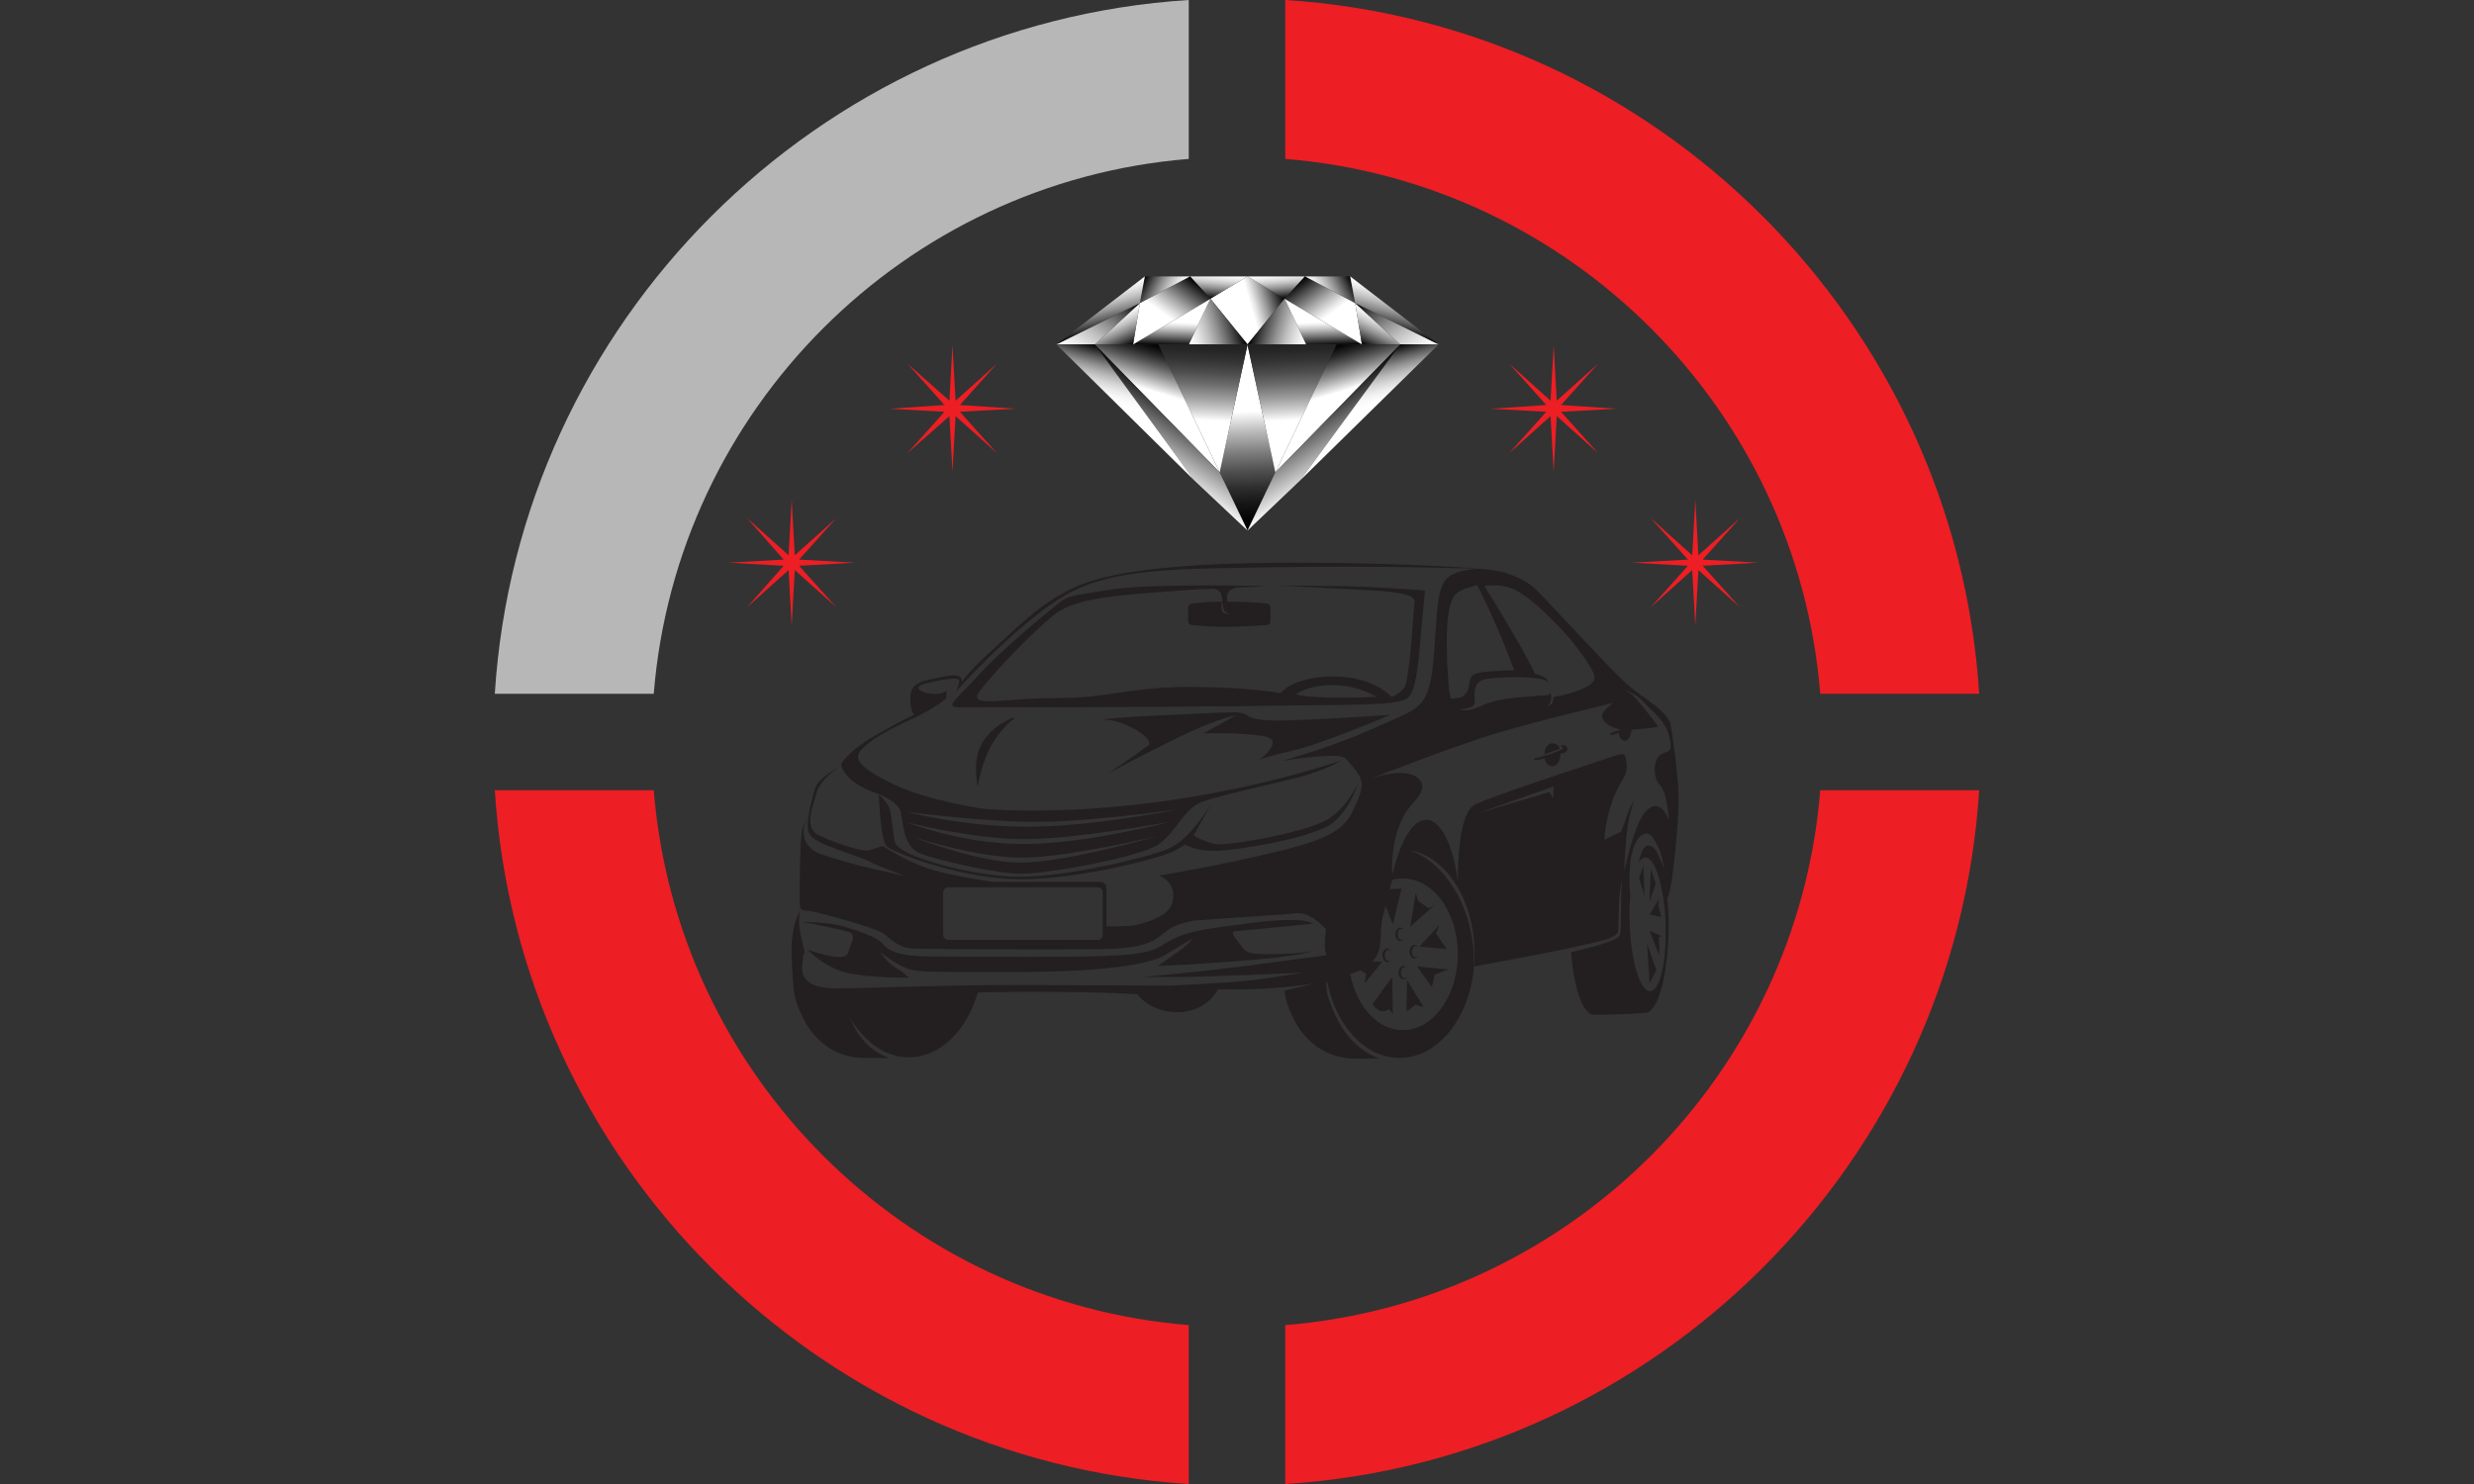 <?xml version="1.0" encoding="utf-8"?>
<!-- Generator: Adobe Illustrator 25.3.1, SVG Export Plug-In . SVG Version: 6.00 Build 0)  -->
<svg version="1.1" id="Layer_1" xmlns="http://www.w3.org/2000/svg" xmlns:xlink="http://www.w3.org/1999/xlink" x="0px" y="0px"
	 viewBox="0 0 400 240" style="enable-background:new 0 0 400 240;" xml:space="preserve">
<rect x="0" y="0" width="400" height="240" fill="#333333" stroke="none"/>
<style type="text/css">
	.st0{fill:#231F20;}
	.st1{fill:#B7B7B8;}
	.st2{fill:#ED1E24;}
	.st3{fill:url(#SVGID_1_);}
	.st4{fill:url(#SVGID_2_);}
	.st5{fill:url(#SVGID_3_);}
	.st6{fill:url(#SVGID_4_);}
	.st7{fill:url(#SVGID_5_);}
	.st8{fill:url(#SVGID_6_);}
	.st9{fill:url(#SVGID_7_);}
	.st10{fill:url(#SVGID_8_);}
	.st11{fill:url(#SVGID_9_);}
	.st12{fill:url(#SVGID_10_);}
	.st13{fill:url(#SVGID_11_);}
	.st14{fill:url(#SVGID_12_);}
	.st15{fill:url(#SVGID_13_);}
	.st16{fill:url(#SVGID_14_);}
	.st17{fill:url(#SVGID_15_);}
	.st18{fill:url(#SVGID_16_);}
	.st19{fill:url(#SVGID_17_);}
	.st20{fill:url(#SVGID_18_);}
	.st21{fill:url(#SVGID_19_);}
	.st22{fill:url(#SVGID_20_);}
	.st23{fill:url(#SVGID_21_);}
	.st24{fill:url(#SVGID_22_);}
	.st25{fill:url(#SVGID_23_);}
	.st26{fill:url(#SVGID_24_);}
	.st27{fill:url(#SVGID_25_);}
	.st28{fill:url(#SVGID_26_);}
</style>
<g>
	<path class="st0" d="M158.5,120.7c-1.3,2.8-0.4,6.5-0.4,6.5s0.6-4.5,2.9-7.8c2.3-3.3,3.8-3.4,2.8-3.3
		C162.8,116.3,159.9,117.9,158.5,120.7z"/>
	<path class="st0" d="M203.6,122.9c0,0,0.6-0.4,5.4-1.5c4.8-1.1,15.8-5.8,15.8-5.8s-15.3,1.1-19.6,0.9s-2.9-1.3-5.7-1.3
		s-23.8,1-20.6,1.2s8,3.2,6.7,4.2s-6.3,4.4-6.3,4.4s7.9-4.2,12.8-6.5c4.9-2.3,7.7-2.8,7.7-2.8l-5.2,2.9c0,0,5.3-0.2,9.4,0.4
		C208.2,119.5,203.6,122.9,203.6,122.9z"/>
	<path class="st0" d="M227.6,112.9c1.8-1.3,2-10.1,2.4-13.3c0.3-3.3,0.4-4.1,0.4-4.1s-5.8-0.5-12.8-0.7c-7-0.1-10.8-0.1-10.8-0.1
		s7.4,0.4,11.6,0.6c4.1,0.2,10.3,0.4,10.3,1.9c0,0-0.8,12.7-1.6,13.9c-0.8,1.2-2.1,1.6-2.1,1.6s-2.9-3.3-9.4-3.3s-8.6,2.7-8.6,2.7
		s-4.8-1-14.7-1s-12.7,1.8-21.6,1.8c-8.9,0-14.7,1.8-12.1-1.4c2.6-3.3,8.2-9.1,11.6-11.9c3.4-2.8,9.5-3.2,16.7-3.8
		c2.8-0.2,6.2-0.5,9.3-0.6c0.5,0.1,1,0.3,1.2,0.8c0.3,0.9,0.2,1.2,0.2,1.3c-1.6,0-3.2,0.1-4.9,0.3c-0.3,0-0.6,0.3-0.6,0.6v2.3
		c0,0.3,0.3,0.6,0.6,0.6c5.1,0.5,8.1,0.2,12.1,0c0.4,0,0.6-0.3,0.6-0.6v-2.3c0-0.3-0.3-0.6-0.6-0.6c-2.3-0.2-4.3-0.3-6.3-0.3
		c-0.1-0.2-0.4-1.3,0.5-1.9c0.3-0.2,0.8-0.4,1.3-0.4c2.7-0.1,4.6-0.2,4.6-0.2S187,94.3,180,95.3c-7.1,1-7.4,1.3-8.2,1.8
		s-10,8-13.7,12.2c-3.7,4.1-5.6,5.1-2.8,5.1s27.1,0,45.7-0.2C219.6,113.9,225.8,114.2,227.6,112.9z M215.7,110.8
		c4.2,0.1,6.8,1.9,6.8,1.9s-3.9,0.2-7.9,0.1s-5.1-0.5-5.1-0.5S211.6,110.7,215.7,110.8z M199,99.3c0,0-0.8,0-1.2-0.2
		s-0.3-1.9-0.3-1.9s0.2,0.4,0.3,1.2C198,99.3,199,99.3,199,99.3z"/>
	<path class="st0" d="M195.9,129.8c0.1-0.2,0.1-0.2,0.1-0.2L195.9,129.8z"/>
	<path class="st0" d="M188.6,137.4c-4,1.5-16.3,4.4-23.7,4.4s-19.7-3.3-20.2-5.6c-0.5-2.4-0.5-4.6-1-5.7c-0.5-1.1-1.6-2-1.6-2
		s0.2,7.4,1.3,8.4s12,5.3,21.7,5.3s23.1-3.6,24.8-4.6s1.7-1,1.7-1s1.7,1.1,5.1,1c3.4-0.1,16.1-2.1,19-4.7c2.9-2.6,3.8-6.1,3.8-6.1
		s-1.5,3.4-4.5,5.5c-3,2.2-16.7,4.6-18.5,4.2c-1.8-0.3-3.5-1.4-3.5-1.4l3-5.4C195.2,131,192.2,136,188.6,137.4z"/>
	<path class="st0" d="M199.7,150.6c1-0.1,12.5-1.2,12.5-1.2s-0.4-0.6-3-0.6c-2.6-0.1-5.1,0.2-10.1,0.9c-5,0.6-7.4,1.1-9.7,2.3
		s-2.4,2.1-8.6,2.5c-6.2,0.4-22.6,0.2-29.5,0.2s-7.8-1.2-8.7-2.2c-1-1-3.8-2-6.3-2.7s-6.6-0.7-6.6-0.7s6.5,1.2,7.7,1.7
		c1.2,0.4-0.1,2.3-0.2,3c-0.1,0.8-0.7,1.1-2.4,0.9c-1.7-0.2-4.2-1.1-4.2-1.1s2.4,2.7,6.2,3.7c3.8,0.9,10.1,0.8,10.1,0.8
		s-0.7-0.8-2.1-1.6c-1.4-0.8-2.5-2.6-2.5-2.6s1.3,1.2,3.4,2.3c2.1,1.1,2.9,1,18.5,1s22-1.5,23.9-2.6s4.5-2.7,4.5-2.7
		s0.2,0.3-1.7,1.7s-3.7,2.6-3.7,2.6s1,0.1,12.1-0.7s12.9-1.7,12.9-1.7s-1.3,0.4-6,0.5c-4.6,0.1-4.7-0.3-5.5-1.3
		C200,152,198.7,150.7,199.7,150.6z"/>
	<polygon class="st0" points="231,146.9 229.3,145.7 228.9,144.4 228,149.9 232,146.3 	"/>
	<polygon class="st0" points="229.5,153.1 233.9,153.5 232.2,151 232.7,149.6 	"/>
	<polygon class="st0" points="231.5,159.6 232,157.6 234.2,156.8 229.1,156.3 	"/>
	<polygon class="st0" points="227.4,163.6 228.9,162.5 230.2,162.9 227.5,158.5 	"/>
	<path class="st0" d="M221.9,162.4c0,0,0.1,0.3,0.9,0.9c0.8,0.6,1.8-0.1,1.8-0.1l0.6,0.8l-0.1-6L221.9,162.4z"/>
	<path class="st0" d="M226.6,150.2c0.2,0,0.3,0.1,0.4,0.2c-0.1-0.2-0.4-0.4-0.6-0.4c-0.4,0-0.8,0.5-0.8,1.1s0.4,1.1,0.8,1.1
		c0.2,0,0.5-0.2,0.6-0.4c-0.1,0.1-0.3,0.2-0.4,0.2c-0.4,0-0.6-0.4-0.6-0.9C225.9,150.6,226.2,150.2,226.6,150.2z"/>
	<path class="st0" d="M224.3,155.6c0.2,0,0.5-0.2,0.6-0.4c-0.1,0.1-0.3,0.2-0.4,0.2c-0.4,0-0.6-0.4-0.6-0.9s0.3-0.9,0.6-0.9
		c0.2,0,0.3,0.1,0.4,0.2c-0.1-0.2-0.4-0.4-0.6-0.4c-0.4,0-0.8,0.5-0.8,1.1C223.6,155.1,223.9,155.6,224.3,155.6z"/>
	<path class="st0" d="M228.7,155c0.2,0,0.5-0.2,0.6-0.4c-0.1,0.1-0.3,0.2-0.4,0.2c-0.4,0-0.6-0.4-0.6-0.9s0.3-0.9,0.6-0.9
		c0.2,0,0.3,0.1,0.4,0.2c-0.1-0.2-0.4-0.4-0.6-0.4c-0.4,0-0.8,0.5-0.8,1.1S228.3,155,228.7,155z"/>
	<path class="st0" d="M226.1,157.3c0,0.6,0.4,1.1,0.8,1.1c0.2,0,0.5-0.2,0.6-0.4c-0.1,0.1-0.3,0.2-0.4,0.2c-0.4,0-0.6-0.4-0.6-0.9
		s0.3-0.9,0.6-0.9c0.2,0,0.3,0.1,0.4,0.2c-0.1-0.2-0.4-0.4-0.6-0.4C226.5,156.2,226.1,156.7,226.1,157.3z"/>
	<path class="st0" d="M251,120.2c-0.7,0-1.3,0.8-1.3,1.8l2.5-0.9C252,120.5,251.5,120.2,251,120.2z"/>
	<path class="st0" d="M252,120.7c0,0,0.4-0.1,0.5,0c0.2,0.1,0.2,0.3,0.1,0.4c-0.4,0.5-4.6,1.6-4.6,1.6s0,0.4,0.7,0.2
		c0.2-0.1,0.6-0.1,1-0.3c0.2,0.8,0.7,1.3,1.3,1.3c0.7,0,1.3-0.8,1.3-1.9v-0.1c0.3-0.1,0.5-0.1,0.7-0.2c0,0,0.5-0.1,0.4-0.7
		C253.2,120.1,252,120.7,252,120.7z"/>
	<polygon class="st0" points="268.3,145.3 266.7,147.9 268.6,148.3 268.1,146.3 	"/>
	<polygon class="st0" points="266.7,150.5 268.2,154.4 268.3,153.5 268.2,151.6 268.6,151.4 	"/>
	<polygon class="st0" points="266.7,159 267.8,156.9 266.3,152.6 	"/>
	<polygon class="st0" points="266.9,140.5 266.7,145.8 267.7,142.9 	"/>
	<polygon class="st0" points="265,142 265.9,144.9 265.7,140 	"/>
	<path class="st0" d="M271.4,128.8c-0.1-3.8-0.9-9.4-1.3-11.6s-4.5-4.3-7-6.5s-12.4-13-14.6-15.2c-1.7-1.7-4.6-3.1-8.1-3.4
		c-0.6-0.1-12-1.1-31.1-1.1c-19.5,0-30.2,1.5-35.6,4c-5.4,2.5-8.6,5.9-12.7,9.6c-4.2,3.7-5.5,5.7-5.5,5.7s0.5-1.6-2.8-0.9
		s-5.4,0.8-5.5,3.2c-0.1,2.4,0.6,3,0.6,3s-1.7,0.7-6.4,3.4c-4.7,2.8-5.4,4.6-5.4,4.6s0.1,2.9,6.3,4.9c1.3,0.6,3,1.6,3.3,2.7
		c0.5,1.8,0.3,5.6,3.1,6.8c2.8,1.1,12.2,3.3,16.5,3.3s19.3-2.7,22.2-4.8s3.9-5.6,6.9-6.8c3-1.1,10.2-2.6,15.3-3.9s7.2-2.8,7.2-2.8
		s-22.7,8.1-50,8.1c-2.9,0-5.5-0.1-7.9-0.3h0.1c0,0-9.1-1.3-14.6-4c-5.6-2.7-6.5-4.2-5.1-5.6c1.4-1.5,4-3,8.3-5
		c4.2-2,5.4-3.3,5.4-3.3v-1.2c0,0-0.6,0.7-2.4,0.5c-1.8-0.2-3.3-1.1-0.8-1.7s5.3-1.1,5.3-0.4s-0.6,1.8-0.6,1.8S166,99,174.1,95.3
		s19.1-3.3,35.3-3.6c13.7-0.2,26.5,0.2,30.1,0.3c-0.8,0-1.5,0-2.3,0.2c-4.9,0.8-4.6,3-5.3,12.9s-2.2,9.2-9.4,12.5
		s-15.4,5.5-15.4,5.5s2.6-0.5,6.5-0.8c4-0.2,3.7,0,5.2,1.8s1.9,2.8,0.4,6c-1.4,3.3-2.6,5.2-12.6,7.6c-9.9,2.4-19.2,3.9-19.2,3.9
		s2.9,1,2.2,4.2c-0.5,2.5-4.6,3.5-6.4,3.9c-3.4,0.2-4.3,0.1-4.3,0.1s0-5.3,0-6s-0.2-1.2-1.3-1.2s-17.1,0-17.1,0s-6.6-0.9-10.3-2.1
		c-3.7-1.2-7.5-3.7-7.5-3.7s-0.8,0.3-2.1,0.7c-1.3,0.3-5.6-1.2-8.2-2.4c-2.5-1.2-1-4.6-0.4-6.8c0.6-2.3,3.6-4.2,3.6-4.2
		s-3.4,1.7-3.9,3.6c-0.5,2-1,3.6-1.1,5.4c-0.1,1.7,0.3,2.4,2.8,3.5c2.4,1,5.8,2,7.3,2.8s5.7,2.3,5.7,2.3s-0.8-0.2-3.4-0.8
		c-2.6-0.5-5-1.1-9.8-2.6s-2.9-5.5-2.9-5.5s-0.1-0.2-0.6,1.4c-0.4,1.6-0.4,9.4-0.4,11.1c0,0.8,0,1.4,0.2,1.8
		c-0.6,0.9-1.7,3.3-1.5,7.6c0.1,3.5,0.3,5.1,0.4,5.8c0.1,0.8,0.5,2.5,1.9,5c1.9,3.3,5.3,5.6,9.4,5.6c4.1,0,4.1,0,4.1,0
		s-4.3-1.1-6.3-6.4c0-0.1-0.1-0.1-0.1-0.2c2.2,3.9,5.7,6.5,9.5,6.5c5.1,0,9.4-4.3,11.2-10.5c2.4,0,5.1-0.1,8.1-0.1
		c13.1,0,17.7,0.4,17.7,0.4s2,2.9,6.5,2.9s6.4-3.4,6.5-3.7c4.6,0.1,10.6-0.1,15.9-1c-0.5,0.1-1.2,0.3-2.1,0.5c-3,0.7-3,0.7-3,0.7
		s0,2.1,1.9,5.4c1.9,3.3,5.3,5.6,9.4,5.6c4.1,0,4.1,0,4.1,0s-4-1-6.7-6c-2.2-4.2-2-5.9-1.9-6.4c0,0,0,0,0.1,0
		c1.4,7.1,6.1,12.3,11.7,12.3c6.1,0,11.2-6.3,12-14.5c0-0.8,0-1.5,0-2.3c-0.5-8.2-4.8-14.8-10.3-16.8c5.9,1.1,10.4,8.2,10.4,16.7
		c0,0.8,0,1.5-0.1,2.3c0-0.1,0-0.1,0-0.2l0,0c0,0,12.4-2.2,19.2-3.8c2-0.5,3.5-0.8,4.1-1.7c0.2-2.9,0-4.7,0.5-7.8
		c0.1-0.3,0.1-0.6,0.2-1l0,0l0,0c-0.1,0.7-0.2,1.9-0.2,3.6c-0.1,3.3,0.1,4.3-0.2,5.6c-0.2,1-5.5,2.2-7.9,2.8
		c0.5,5.9,1.9,10.1,3.7,10.1c1.5,0.1,7.3-0.2,8.3-0.3c2.1,0,3.8-6.4,3.8-14.4c0-1.4-0.1-2.8-0.2-4.1c0.2-0.6,0.6-1.9,0.8-3.7
		c0.1-0.5,0.1-1.1,0.1-1.8c0,0.7,0,1.1,0,1.1S271.5,132.6,271.4,128.8z M165.1,139.5c-7.2,0-17.3-4.1-17.3-4.1s10,3.3,17.4,3.3
		s22-3.5,22-3.5S172.3,139.5,165.1,139.5z M166.1,132.9c9.3,0.2,24.3-2,24.3-2s-13.6,2.8-24.3,2.8s-19.4-2.4-19.4-2.4
		S156.8,132.7,166.1,132.9z M165.6,135.7c8.6,0,23.6-2.8,23.6-2.8s-13.6,3.6-23.7,3.6s-18.8-3.5-18.8-3.5S157,135.7,165.6,135.7z
		 M152.5,144.3c0-0.4,0.4-0.8,0.8-0.8h24.2c0.4,0,0.8,0.3,0.8,0.8v6.9c0,0.4-0.4,0.8-0.8,0.8h-24.2c-0.4,0-0.8-0.3-0.8-0.8V144.3z
		 M214.4,154.5c-1.9,0.3-4.8,0.6-9.1,1.2c-9.1,1.3-20.6,2.3-20.6,2.3s2.7,0,6.6,0c3.9,0,19.5-0.7,19.5-0.7s-1.5,0.2-6.6,1
		c-3.2,0.5-10.4,0.9-15.3,1.1c-6.8,0-16.8-0.1-24.9-0.1c-13.6,0-26.7,0.7-29.9,0.5s-4.6-1.5-4.4-3.7c0.1-0.9,0.2-1.4,0.2-1.7
		c0-0.1,0.1-0.2,0.1-0.2l0,0l0,0c0.1-0.2,0.1-0.3,0.1-0.3s-0.9-3.1-0.9-5c0-0.8,0.1-1.4,0.3-1.9c0.2,0.2,0.6,0.3,1.2,0.3
		c1.7,0.2,10.6,2.7,12,3.6c1.4,0.9,2.4,2.4,4.9,2.5s22,0.2,30.1,0.1c8.2-0.1,9-1.5,11-3c1.2-0.9,2.9-1.3,4.2-1.6
		c6.1-0.5,14.1-0.9,16.6-1.2c1.9-0.2,3.6,1.2,4.9,2.6c-0.2,1.1-0.2,2.2-0.2,3.3C214.4,154.1,214.4,154.3,214.4,154.5z M243.6,94.9
		c2.2,0.5,4.9,2.8,7.9,5.9c3.1,3,6.3,7.7,6.3,8.6c0.1,0.9-0.6,1.5-2.7,2.3c-1.6,0.6-3.2,0.9-3.9,1c0,0.2-0.1,0.5-0.2,0.9
		c-0.2,0.5-0.9,0.6-0.9,0.6s0.3-0.1,0.5-0.5s0.2-0.7,0.2-1c0-0.1,0-0.4-0.1-0.6c-0.1,0.1-0.2,0.2-0.3,0.3c-0.4,0.1-5.6,0.3-7.9,0.8
		c-2.2,0.4-3.7,1.4-4.9,1.6s-1.6-0.1-1.6-0.1s2.1,0,2.4-0.9c0.2-0.9-0.7-3.6,2-4c2.6-0.4,9-0.5,9.9,0.5c-0.1-0.2-0.1-0.3-0.2-0.4
		c-0.5-0.7-1.9-0.9-1.9-0.9s-0.5-1.2-2.6-4.9c-4-6.9-5.6-9.3-5.6-9.3S241.3,94.4,243.6,94.9z M234,101.1c0.3-4.2,1-5.2,2.9-5.9
		c1.5-0.5,1.9-0.6,1.9-0.6s2.3,4.4,4.1,8.9c1.5,3.7,1.9,4.9,1.9,4.9s-3.8,0.1-5,0.3c-1.9,0.2-2.1,0.7-2.3,2.2s-1.3,1.9-1.3,1.9
		l-1.6,0.2l-0.3-1.2C234.3,111.9,233.7,105.3,234,101.1z M235.7,154.3c0,6.8-4,12.3-8.9,12.3c-4.1,0-7.5-3.9-8.5-9.1
		c0.1,0,0.2-0.1,0.4-0.1c0.5-0.2,0.9-0.3,1.2-0.5l1,0.6l-0.3,1.6l2.9-3.6h-1.6c1.9-2,1-4.6,1.7-7.4c0.1-0.4,0.3-1,0.4-1.6l1.2,3
		l1.4-5.8l-1.9,0.1c0.1-0.5,0.3-1,0.4-1.5c0.6-0.2,1.1-0.2,1.7-0.2C231.7,142,235.7,147.5,235.7,154.3z M251.1,129.1l-0.6-1
		l-11.5,3.4l12.2-4.3L251.1,129.1z M266.8,160.3c-1.6,0.1-3.1-4.8-3.3-10.8c-0.1-1.7,0-3.4,0.1-4.8c-0.2-1.1-0.2-3.8,0.1-6
		c0.2-1,0.5-2,0.8-2.5c0.6-1.3,1.7-1.7,2.4-1.1c0.5,0.4,1,1.5,1.4,2.3c0.5,1.5,0.8,3.2,0.8,3.2s-0.8-2.2-1.4-3.1
		c-0.6-0.9-1.6-1.1-2.2,0.1c-0.2,0.5-0.4,1.2-0.6,2c0.3-0.6,0.7-0.9,1.1-0.9c1.6-0.1,3.1,4.8,3.3,10.8
		C269.5,155.3,268.4,160.3,266.8,160.3z M268.4,122.1c-1.1,0.9-1.2,3.7,0,4.9c0.1,0.1,0.2,0.3,0.3,0.4l0,0l0,0c0.6,1,0.9,2.8,1,4
		l0,0c0.1,0.7,0.1,1.2,0.1,1.2s-1.3-4-3.8-1.3c-1.8,2-3.4,9.6-3.4,9.6s0.2-6.1,0.8-8.6c0.5-2.1,0.8-2.9,0.9-3.1
		c-0.2,0.3-0.9,1.6-1.3,2.8c-0.4,1.3-0.9,2.5-0.9,2.5l-2.7,1.3c0,0,0.1-4.2,2.2-8.4c0.6-1.2,1.6-2.2,1.4-3.9
		c-0.2-1.8-0.4-1.8-2.4-1.1c-2,0.7-18.5,6-22.1,7.7c-2.6,1.3-2.8,9.3-2.8,12.4c-0.8-6.2-2.9-9.9-5-9.9c-1.6-0.1-3,1.6-4.2,4.4l0,0
		c-0.5,1.3-1,2.8-1.4,4.5c-0.1-1.6-0.1-5.7,1.7-9.2l0,0c0-0.1,0.1-0.2,0.1-0.2l0,0c0.3-0.6,0.7-1.2,1.2-1.8c0.9-1.1,2.6-2.7,1.5-4.1
		c-1.9-2.5-7.9-0.3-7.9-0.3s14.2-5.6,20.9-7.5c6.7-2,18.2-4.7,18.2-4.7s-1.8,1.3-1.8,2.1c0,0.6,1,1.8,3,2.2
		c-0.9,0.3-1.7,0.6-1.7,0.6s0,0.4,0.6,0.2c0.2-0.1,0.5-0.1,0.8-0.3c0.1,0.8,0.5,1.3,1,1.3c0.6,0,1-0.8,1.1-1.8c0,0,0,0,0.1,0
		c3.3-0.2,4.2-0.5,4.2-0.5s-2-2.7-3.4-4.3c-1.1-1.4-2.3-1.7-2.6-1.8c0.4,0.1,2.3,0.6,3.7,2.2c1.6,1.7,3.6,3.1,4.2,5.9
		C270.5,122,269.5,121.3,268.4,122.1z"/>
</g>
<path class="st1" d="M296.4-346.5c0,52.2-42.5,94.7-94.7,94.7S107-294.2,107-346.5c0-23.1,8.3-44.3,22.1-60.7l-24.6-6.2
	c-13.1,19-20.8,42.1-20.8,66.9c0,65.2,52.8,118,118,118s118-52.8,118-118c0-25.2-7.9-48.6-21.4-67.8l-24.5,6.5
	C287.9-391.2,296.4-369.9,296.4-346.5L296.4-346.5z"/>
<path class="st2" d="M200.7-440.1c23.9,0,45.7,8.9,62.3,23.7l25.8-6.8c-21.5-24.5-53-40-88.1-40c-35.5,0-67.3,15.8-88.7,40.7
	l25.9,6.6C154.5-431,176.6-440.1,200.7-440.1L200.7-440.1z"/>
<g>
	<path class="st1" d="M192.2,25.7V0C132.1,3.8,83.8,52.1,80,112.2h25.7C109.4,66.2,146.2,29.4,192.2,25.7z"/>
	<path class="st2" d="M105.7,127.8H80c3.8,60.1,52.1,108.4,112.2,112.2v-25.7C146.2,210.6,109.4,173.8,105.7,127.8z"/>
	<path class="st2" d="M294.3,112.2H320C316.2,52.1,267.9,3.8,207.8,0v25.7C253.8,29.4,290.6,66.2,294.3,112.2z"/>
	<path class="st2" d="M207.8,214.3V240c60.1-3.8,108.4-52.1,112.2-112.2h-25.7C290.6,173.8,253.8,210.6,207.8,214.3z"/>
</g>
<g>
	
		<linearGradient id="SVGID_1_" gradientUnits="userSpaceOnUse" x1="200.963" y1="184.275" x2="202.012" y2="154.212" gradientTransform="matrix(1 0 0 -1 0 240)">
		<stop  offset="0" style="stop-color:#FFFFFF"/>
		<stop  offset="3.711119e-03" style="stop-color:#FFFFFF"/>
		<stop  offset="0.361" style="stop-color:#FFFFFF"/>
		<stop  offset="0.373" style="stop-color:#F7F7F7"/>
		<stop  offset="0.477" style="stop-color:#B6B6B6"/>
		<stop  offset="0.579" style="stop-color:#7F7F7F"/>
		<stop  offset="0.677" style="stop-color:#515151"/>
		<stop  offset="0.77" style="stop-color:#2E2E2E"/>
		<stop  offset="0.857" style="stop-color:#151515"/>
		<stop  offset="0.936" style="stop-color:#050505"/>
		<stop  offset="1" style="stop-color:#000000"/>
	</linearGradient>
	<polygon class="st3" points="201.7,85.8 206.2,76.4 201.7,55.8 201.7,55.7 201.7,55.7 201.7,55.7 201.7,55.8 197.2,76.4 
		201.7,85.8 201.7,85.8 201.7,85.8 	"/>
	
		<linearGradient id="SVGID_2_" gradientUnits="userSpaceOnUse" x1="196.619" y1="188.347" x2="207.708" y2="191.527" gradientTransform="matrix(1 0 0 -1 0 240)">
		<stop  offset="0" style="stop-color:#FFFFFF"/>
		<stop  offset="0.519" style="stop-color:#FFFFFF"/>
		<stop  offset="0.583" style="stop-color:#E4E4E4"/>
		<stop  offset="0.72" style="stop-color:#9E9E9E"/>
		<stop  offset="0.919" style="stop-color:#2F2F2F"/>
		<stop  offset="1" style="stop-color:#000000"/>
	</linearGradient>
	<polygon class="st4" points="201.7,55.7 207.7,48.3 201.7,44.7 201.7,44.7 201.7,44.7 201.7,44.7 201.7,44.7 195.7,48.3 
		201.7,55.7 201.7,55.7 201.7,55.7 	"/>
	
		<linearGradient id="SVGID_3_" gradientUnits="userSpaceOnUse" x1="197.067" y1="195.67" x2="196.709" y2="191.576" gradientTransform="matrix(1 0 0 -1 0 240)">
		<stop  offset="0" style="stop-color:#FFFFFF"/>
		<stop  offset="8.629145e-02" style="stop-color:#F7F7F7"/>
		<stop  offset="0.218" style="stop-color:#E2E2E2"/>
		<stop  offset="0.378" style="stop-color:#C0C0C0"/>
		<stop  offset="0.56" style="stop-color:#909090"/>
		<stop  offset="0.762" style="stop-color:#525252"/>
		<stop  offset="0.976" style="stop-color:#090909"/>
		<stop  offset="1" style="stop-color:#000000"/>
	</linearGradient>
	<polygon class="st5" points="201.7,44.7 192.4,44.7 195.7,48.3 	"/>
	
		<linearGradient id="SVGID_4_" gradientUnits="userSpaceOnUse" x1="191.684" y1="185.993" x2="200.462" y2="188.51" gradientTransform="matrix(1 0 0 -1 0 240)">
		<stop  offset="0" style="stop-color:#FFFFFF"/>
		<stop  offset="8.629145e-02" style="stop-color:#F7F7F7"/>
		<stop  offset="0.218" style="stop-color:#E2E2E2"/>
		<stop  offset="0.378" style="stop-color:#C0C0C0"/>
		<stop  offset="0.56" style="stop-color:#909090"/>
		<stop  offset="0.762" style="stop-color:#525252"/>
		<stop  offset="0.976" style="stop-color:#090909"/>
		<stop  offset="1" style="stop-color:#000000"/>
	</linearGradient>
	<polygon class="st6" points="195.7,48.3 201.7,55.7 192.2,55.7 	"/>
	
		<linearGradient id="SVGID_5_" gradientUnits="userSpaceOnUse" x1="189.57" y1="191.881" x2="189.298" y2="184.094" gradientTransform="matrix(1 0 0 -1 0 240)">
		<stop  offset="0" style="stop-color:#FFFFFF"/>
		<stop  offset="0.512" style="stop-color:#FFFFFF"/>
		<stop  offset="0.562" style="stop-color:#EDEDED"/>
		<stop  offset="0.663" style="stop-color:#BEBEBE"/>
		<stop  offset="0.806" style="stop-color:#727272"/>
		<stop  offset="0.983" style="stop-color:#0B0B0B"/>
		<stop  offset="1" style="stop-color:#000000"/>
	</linearGradient>
	<polygon class="st7" points="195.7,48.3 183.2,55.7 192.2,55.7 	"/>
	
		<linearGradient id="SVGID_6_" gradientUnits="userSpaceOnUse" x1="184.283" y1="183.502" x2="192.67" y2="195.046" gradientTransform="matrix(1 0 0 -1 0 240)">
		<stop  offset="0" style="stop-color:#FFFFFF"/>
		<stop  offset="0.484" style="stop-color:#FFFFFF"/>
		<stop  offset="0.548" style="stop-color:#E6E6E6"/>
		<stop  offset="0.684" style="stop-color:#A7A7A7"/>
		<stop  offset="0.879" style="stop-color:#424242"/>
		<stop  offset="1" style="stop-color:#000000"/>
	</linearGradient>
	<polygon class="st8" points="195.7,48.3 192.4,44.7 184.3,49 183.2,55.7 	"/>
	
		<linearGradient id="SVGID_7_" gradientUnits="userSpaceOnUse" x1="190.693" y1="191.948" x2="184.889" y2="194.906" gradientTransform="matrix(1 0 0 -1 0 240)">
		<stop  offset="0" style="stop-color:#FFFFFF"/>
		<stop  offset="8.629145e-02" style="stop-color:#F7F7F7"/>
		<stop  offset="0.218" style="stop-color:#E2E2E2"/>
		<stop  offset="0.378" style="stop-color:#C0C0C0"/>
		<stop  offset="0.56" style="stop-color:#909090"/>
		<stop  offset="0.762" style="stop-color:#525252"/>
		<stop  offset="0.976" style="stop-color:#090909"/>
		<stop  offset="1" style="stop-color:#000000"/>
	</linearGradient>
	<polygon class="st9" points="192.4,44.7 185.1,44.7 184.3,49 	"/>
	
		<linearGradient id="SVGID_8_" gradientUnits="userSpaceOnUse" x1="179.99" y1="189.033" x2="182.372" y2="183.925" gradientTransform="matrix(1 0 0 -1 0 240)">
		<stop  offset="0" style="stop-color:#FFFFFF"/>
		<stop  offset="8.629145e-02" style="stop-color:#F7F7F7"/>
		<stop  offset="0.218" style="stop-color:#E2E2E2"/>
		<stop  offset="0.378" style="stop-color:#C0C0C0"/>
		<stop  offset="0.56" style="stop-color:#909090"/>
		<stop  offset="0.762" style="stop-color:#525252"/>
		<stop  offset="0.976" style="stop-color:#090909"/>
		<stop  offset="1" style="stop-color:#000000"/>
	</linearGradient>
	<polygon class="st10" points="183.2,55.7 177,55.7 184.3,49 	"/>
	
		<linearGradient id="SVGID_9_" gradientUnits="userSpaceOnUse" x1="173.596" y1="182.229" x2="181.456" y2="193.047" gradientTransform="matrix(1 0 0 -1 0 240)">
		<stop  offset="0" style="stop-color:#FFFFFF"/>
		<stop  offset="8.629145e-02" style="stop-color:#F7F7F7"/>
		<stop  offset="0.218" style="stop-color:#E2E2E2"/>
		<stop  offset="0.378" style="stop-color:#C0C0C0"/>
		<stop  offset="0.56" style="stop-color:#909090"/>
		<stop  offset="0.762" style="stop-color:#525252"/>
		<stop  offset="0.976" style="stop-color:#090909"/>
		<stop  offset="1" style="stop-color:#000000"/>
	</linearGradient>
	<polygon class="st11" points="184.3,49 170.8,55.7 177,55.7 	"/>
	
		<linearGradient id="SVGID_10_" gradientUnits="userSpaceOnUse" x1="177.046" y1="193.116" x2="178.826" y2="186.475" gradientTransform="matrix(1 0 0 -1 0 240)">
		<stop  offset="0" style="stop-color:#FFFFFF"/>
		<stop  offset="8.629145e-02" style="stop-color:#F7F7F7"/>
		<stop  offset="0.218" style="stop-color:#E2E2E2"/>
		<stop  offset="0.378" style="stop-color:#C0C0C0"/>
		<stop  offset="0.56" style="stop-color:#909090"/>
		<stop  offset="0.762" style="stop-color:#525252"/>
		<stop  offset="0.976" style="stop-color:#090909"/>
		<stop  offset="1" style="stop-color:#000000"/>
	</linearGradient>
	<polygon class="st12" points="185.1,44.7 170.8,55.7 184.3,49 	"/>
	
		<linearGradient id="SVGID_11_" gradientUnits="userSpaceOnUse" x1="193.412" y1="163.831" x2="194.505" y2="184.683" gradientTransform="matrix(1 0 0 -1 0 240)">
		<stop  offset="0" style="stop-color:#FFFFFF"/>
		<stop  offset="0.396" style="stop-color:#FFFFFF"/>
		<stop  offset="0.475" style="stop-color:#CFCFCF"/>
		<stop  offset="0.574" style="stop-color:#9B9B9B"/>
		<stop  offset="0.671" style="stop-color:#6F6F6F"/>
		<stop  offset="0.764" style="stop-color:#4D4D4D"/>
		<stop  offset="0.852" style="stop-color:#353535"/>
		<stop  offset="0.933" style="stop-color:#262626"/>
		<stop  offset="1" style="stop-color:#212121"/>
	</linearGradient>
	<polygon class="st13" points="201.7,55.7 187.3,55.7 197.2,76.4 	"/>
	
		<linearGradient id="SVGID_12_" gradientUnits="userSpaceOnUse" x1="185.063" y1="167.338" x2="189.999" y2="183.481" gradientTransform="matrix(1 0 0 -1 0 240)">
		<stop  offset="0" style="stop-color:#FFFFFF"/>
		<stop  offset="0.499" style="stop-color:#FFFFFF"/>
		<stop  offset="0.555" style="stop-color:#FFFFFF"/>
		<stop  offset="0.58" style="stop-color:#ECECEC"/>
		<stop  offset="0.7" style="stop-color:#9A9A9A"/>
		<stop  offset="0.806" style="stop-color:#585858"/>
		<stop  offset="0.894" style="stop-color:#282828"/>
		<stop  offset="0.962" style="stop-color:#0B0B0B"/>
		<stop  offset="1" style="stop-color:#000000"/>
	</linearGradient>
	<polygon class="st14" points="187.3,55.7 177,55.7 197.2,76.4 	"/>
	
		<linearGradient id="SVGID_13_" gradientUnits="userSpaceOnUse" x1="186.039" y1="163.976" x2="192.617" y2="174.502" gradientTransform="matrix(1 0 0 -1 0 240)">
		<stop  offset="0" style="stop-color:#FFFFFF"/>
		<stop  offset="0.362" style="stop-color:#A5A5A5"/>
		<stop  offset="1" style="stop-color:#000000"/>
	</linearGradient>
	<polygon class="st15" points="177,55.7 193.1,77.7 201.7,85.8 197.2,76.4 	"/>
	
		<linearGradient id="SVGID_14_" gradientUnits="userSpaceOnUse" x1="179.922" y1="165.79" x2="184.352" y2="182.322" gradientTransform="matrix(1 0 0 -1 0 240)">
		<stop  offset="0" style="stop-color:#FFFFFF"/>
		<stop  offset="0.509" style="stop-color:#FFFFFF"/>
		<stop  offset="0.562" style="stop-color:#FAFAFA"/>
		<stop  offset="0.623" style="stop-color:#ECECEC"/>
		<stop  offset="0.687" style="stop-color:#D5D5D5"/>
		<stop  offset="0.755" style="stop-color:#B5B5B5"/>
		<stop  offset="0.824" style="stop-color:#8C8C8C"/>
		<stop  offset="0.895" style="stop-color:#595959"/>
		<stop  offset="0.967" style="stop-color:#1E1E1E"/>
		<stop  offset="1" style="stop-color:#000000"/>
	</linearGradient>
	<polygon class="st16" points="177,55.7 170.8,55.7 193.1,77.7 	"/>
	
		<linearGradient id="SVGID_15_" gradientUnits="userSpaceOnUse" x1="949.757" y1="195.672" x2="949.399" y2="191.578" gradientTransform="matrix(-1 0 0 -1 1156.059 240)">
		<stop  offset="0" style="stop-color:#FFFFFF"/>
		<stop  offset="8.629145e-02" style="stop-color:#F7F7F7"/>
		<stop  offset="0.218" style="stop-color:#E2E2E2"/>
		<stop  offset="0.378" style="stop-color:#C0C0C0"/>
		<stop  offset="0.56" style="stop-color:#909090"/>
		<stop  offset="0.762" style="stop-color:#525252"/>
		<stop  offset="0.976" style="stop-color:#090909"/>
		<stop  offset="1" style="stop-color:#000000"/>
	</linearGradient>
	<polygon class="st17" points="201.7,44.7 211,44.7 207.7,48.3 	"/>
	
		<linearGradient id="SVGID_16_" gradientUnits="userSpaceOnUse" x1="944.388" y1="185.997" x2="953.166" y2="188.514" gradientTransform="matrix(-1 0 0 -1 1156.059 240)">
		<stop  offset="0" style="stop-color:#FFFFFF"/>
		<stop  offset="8.629145e-02" style="stop-color:#F7F7F7"/>
		<stop  offset="0.218" style="stop-color:#E2E2E2"/>
		<stop  offset="0.378" style="stop-color:#C0C0C0"/>
		<stop  offset="0.56" style="stop-color:#909090"/>
		<stop  offset="0.762" style="stop-color:#525252"/>
		<stop  offset="0.976" style="stop-color:#090909"/>
		<stop  offset="1" style="stop-color:#000000"/>
	</linearGradient>
	<polygon class="st18" points="207.7,48.3 201.7,55.7 211.2,55.7 	"/>
	
		<linearGradient id="SVGID_17_" gradientUnits="userSpaceOnUse" x1="942.26" y1="191.881" x2="941.988" y2="184.095" gradientTransform="matrix(-1 0 0 -1 1156.059 240)">
		<stop  offset="0" style="stop-color:#FFFFFF"/>
		<stop  offset="0.512" style="stop-color:#FFFFFF"/>
		<stop  offset="0.562" style="stop-color:#EDEDED"/>
		<stop  offset="0.663" style="stop-color:#BEBEBE"/>
		<stop  offset="0.806" style="stop-color:#727272"/>
		<stop  offset="0.983" style="stop-color:#0B0B0B"/>
		<stop  offset="1" style="stop-color:#000000"/>
	</linearGradient>
	<polygon class="st19" points="207.7,48.3 220.2,55.7 211.2,55.7 	"/>
	
		<linearGradient id="SVGID_18_" gradientUnits="userSpaceOnUse" x1="936.986" y1="183.52" x2="945.373" y2="195.064" gradientTransform="matrix(-1 0 0 -1 1156.059 240)">
		<stop  offset="0" style="stop-color:#FFFFFF"/>
		<stop  offset="0.484" style="stop-color:#FFFFFF"/>
		<stop  offset="0.548" style="stop-color:#E6E6E6"/>
		<stop  offset="0.684" style="stop-color:#A7A7A7"/>
		<stop  offset="0.879" style="stop-color:#424242"/>
		<stop  offset="1" style="stop-color:#000000"/>
	</linearGradient>
	<polygon class="st20" points="207.7,48.3 211,44.7 219.1,49 220.2,55.7 	"/>
	
		<linearGradient id="SVGID_19_" gradientUnits="userSpaceOnUse" x1="943.399" y1="191.94" x2="937.595" y2="194.898" gradientTransform="matrix(-1 0 0 -1 1156.059 240)">
		<stop  offset="0" style="stop-color:#FFFFFF"/>
		<stop  offset="8.629145e-02" style="stop-color:#F7F7F7"/>
		<stop  offset="0.218" style="stop-color:#E2E2E2"/>
		<stop  offset="0.378" style="stop-color:#C0C0C0"/>
		<stop  offset="0.56" style="stop-color:#909090"/>
		<stop  offset="0.762" style="stop-color:#525252"/>
		<stop  offset="0.976" style="stop-color:#090909"/>
		<stop  offset="1" style="stop-color:#000000"/>
	</linearGradient>
	<polygon class="st21" points="211,44.7 218.3,44.7 219.1,49 	"/>
	
		<linearGradient id="SVGID_20_" gradientUnits="userSpaceOnUse" x1="932.683" y1="189.025" x2="935.065" y2="183.917" gradientTransform="matrix(-1 0 0 -1 1156.059 240)">
		<stop  offset="0" style="stop-color:#FFFFFF"/>
		<stop  offset="8.629145e-02" style="stop-color:#F7F7F7"/>
		<stop  offset="0.218" style="stop-color:#E2E2E2"/>
		<stop  offset="0.378" style="stop-color:#C0C0C0"/>
		<stop  offset="0.56" style="stop-color:#909090"/>
		<stop  offset="0.762" style="stop-color:#525252"/>
		<stop  offset="0.976" style="stop-color:#090909"/>
		<stop  offset="1" style="stop-color:#000000"/>
	</linearGradient>
	<polygon class="st22" points="220.2,55.7 226.4,55.7 219.1,49 	"/>
	
		<linearGradient id="SVGID_21_" gradientUnits="userSpaceOnUse" x1="926.299" y1="182.248" x2="934.159" y2="193.065" gradientTransform="matrix(-1 0 0 -1 1156.059 240)">
		<stop  offset="0" style="stop-color:#FFFFFF"/>
		<stop  offset="8.629145e-02" style="stop-color:#F7F7F7"/>
		<stop  offset="0.218" style="stop-color:#E2E2E2"/>
		<stop  offset="0.378" style="stop-color:#C0C0C0"/>
		<stop  offset="0.56" style="stop-color:#909090"/>
		<stop  offset="0.762" style="stop-color:#525252"/>
		<stop  offset="0.976" style="stop-color:#090909"/>
		<stop  offset="1" style="stop-color:#000000"/>
	</linearGradient>
	<polygon class="st23" points="219.1,49 232.6,55.7 226.4,55.7 	"/>
	
		<linearGradient id="SVGID_22_" gradientUnits="userSpaceOnUse" x1="929.737" y1="193.111" x2="931.516" y2="186.47" gradientTransform="matrix(-1 0 0 -1 1156.059 240)">
		<stop  offset="0" style="stop-color:#FFFFFF"/>
		<stop  offset="8.629145e-02" style="stop-color:#F7F7F7"/>
		<stop  offset="0.218" style="stop-color:#E2E2E2"/>
		<stop  offset="0.378" style="stop-color:#C0C0C0"/>
		<stop  offset="0.56" style="stop-color:#909090"/>
		<stop  offset="0.762" style="stop-color:#525252"/>
		<stop  offset="0.976" style="stop-color:#090909"/>
		<stop  offset="1" style="stop-color:#000000"/>
	</linearGradient>
	<polygon class="st24" points="218.3,44.7 232.6,55.7 219.1,49 	"/>
	
		<linearGradient id="SVGID_23_" gradientUnits="userSpaceOnUse" x1="946.102" y1="163.832" x2="947.194" y2="184.684" gradientTransform="matrix(-1 0 0 -1 1156.059 240)">
		<stop  offset="0" style="stop-color:#FFFFFF"/>
		<stop  offset="0.396" style="stop-color:#FFFFFF"/>
		<stop  offset="0.475" style="stop-color:#CFCFCF"/>
		<stop  offset="0.574" style="stop-color:#9B9B9B"/>
		<stop  offset="0.671" style="stop-color:#6F6F6F"/>
		<stop  offset="0.764" style="stop-color:#4D4D4D"/>
		<stop  offset="0.852" style="stop-color:#353535"/>
		<stop  offset="0.933" style="stop-color:#262626"/>
		<stop  offset="1" style="stop-color:#212121"/>
	</linearGradient>
	<polygon class="st25" points="201.7,55.7 216.1,55.7 206.2,76.4 	"/>
	
		<linearGradient id="SVGID_24_" gradientUnits="userSpaceOnUse" x1="937.755" y1="167.344" x2="942.69" y2="183.487" gradientTransform="matrix(-1 0 0 -1 1156.059 240)">
		<stop  offset="0" style="stop-color:#FFFFFF"/>
		<stop  offset="0.499" style="stop-color:#FFFFFF"/>
		<stop  offset="0.555" style="stop-color:#FFFFFF"/>
		<stop  offset="0.58" style="stop-color:#ECECEC"/>
		<stop  offset="0.7" style="stop-color:#9A9A9A"/>
		<stop  offset="0.806" style="stop-color:#585858"/>
		<stop  offset="0.894" style="stop-color:#282828"/>
		<stop  offset="0.962" style="stop-color:#0B0B0B"/>
		<stop  offset="1" style="stop-color:#000000"/>
	</linearGradient>
	<polygon class="st26" points="216.1,55.7 226.4,55.7 206.2,76.4 	"/>
	
		<linearGradient id="SVGID_25_" gradientUnits="userSpaceOnUse" x1="938.739" y1="163.992" x2="945.316" y2="174.518" gradientTransform="matrix(-1 0 0 -1 1156.059 240)">
		<stop  offset="0" style="stop-color:#FFFFFF"/>
		<stop  offset="0.362" style="stop-color:#A5A5A5"/>
		<stop  offset="1" style="stop-color:#000000"/>
	</linearGradient>
	<polygon class="st27" points="226.4,55.7 210.2,77.7 201.7,85.8 206.2,76.4 	"/>
	
		<linearGradient id="SVGID_26_" gradientUnits="userSpaceOnUse" x1="932.66" y1="165.783" x2="937.09" y2="182.314" gradientTransform="matrix(-1 0 0 -1 1156.059 240)">
		<stop  offset="0" style="stop-color:#FFFFFF"/>
		<stop  offset="0.509" style="stop-color:#FFFFFF"/>
		<stop  offset="0.562" style="stop-color:#FAFAFA"/>
		<stop  offset="0.623" style="stop-color:#ECECEC"/>
		<stop  offset="0.687" style="stop-color:#D5D5D5"/>
		<stop  offset="0.755" style="stop-color:#B5B5B5"/>
		<stop  offset="0.824" style="stop-color:#8C8C8C"/>
		<stop  offset="0.895" style="stop-color:#595959"/>
		<stop  offset="0.967" style="stop-color:#1E1E1E"/>
		<stop  offset="1" style="stop-color:#000000"/>
	</linearGradient>
	<polygon class="st28" points="226.4,55.7 232.6,55.7 210.2,77.7 	"/>
</g>
<polygon class="st2" points="152.7,66.6 143.8,66.1 152.7,65.5 146.7,58.8 153.5,64.8 154,55.8 154.5,64.8 161.2,58.8 155.2,65.5 
	164.2,66.1 155.2,66.6 161.2,73.3 154.5,67.3 154,76.3 153.5,67.3 146.7,73.3 "/>
<polygon class="st2" points="250,66.6 241,66.1 250,65.5 244,58.8 250.7,64.8 251.2,55.8 251.7,64.8 258.4,58.8 252.4,65.5 
	261.4,66.1 252.4,66.6 258.4,73.3 251.7,67.3 251.2,76.3 250.7,67.3 244,73.3 "/>
<polygon class="st2" points="126.7,91.5 117.8,91 126.7,90.5 120.8,83.8 127.5,89.8 128,80.8 128.5,89.8 135.2,83.8 129.2,90.5 
	138.2,91 129.2,91.5 135.2,98.2 128.5,92.2 128,101.2 127.5,92.2 120.8,98.2 "/>
<polygon class="st2" points="272.9,91.5 263.9,91 272.9,90.5 266.9,83.8 273.6,89.8 274.1,80.8 274.6,89.8 281.3,83.8 275.3,90.5 
	284.3,91 275.3,91.5 281.3,98.2 274.6,92.2 274.1,101.2 273.6,92.2 266.9,98.2 "/>
</svg>
